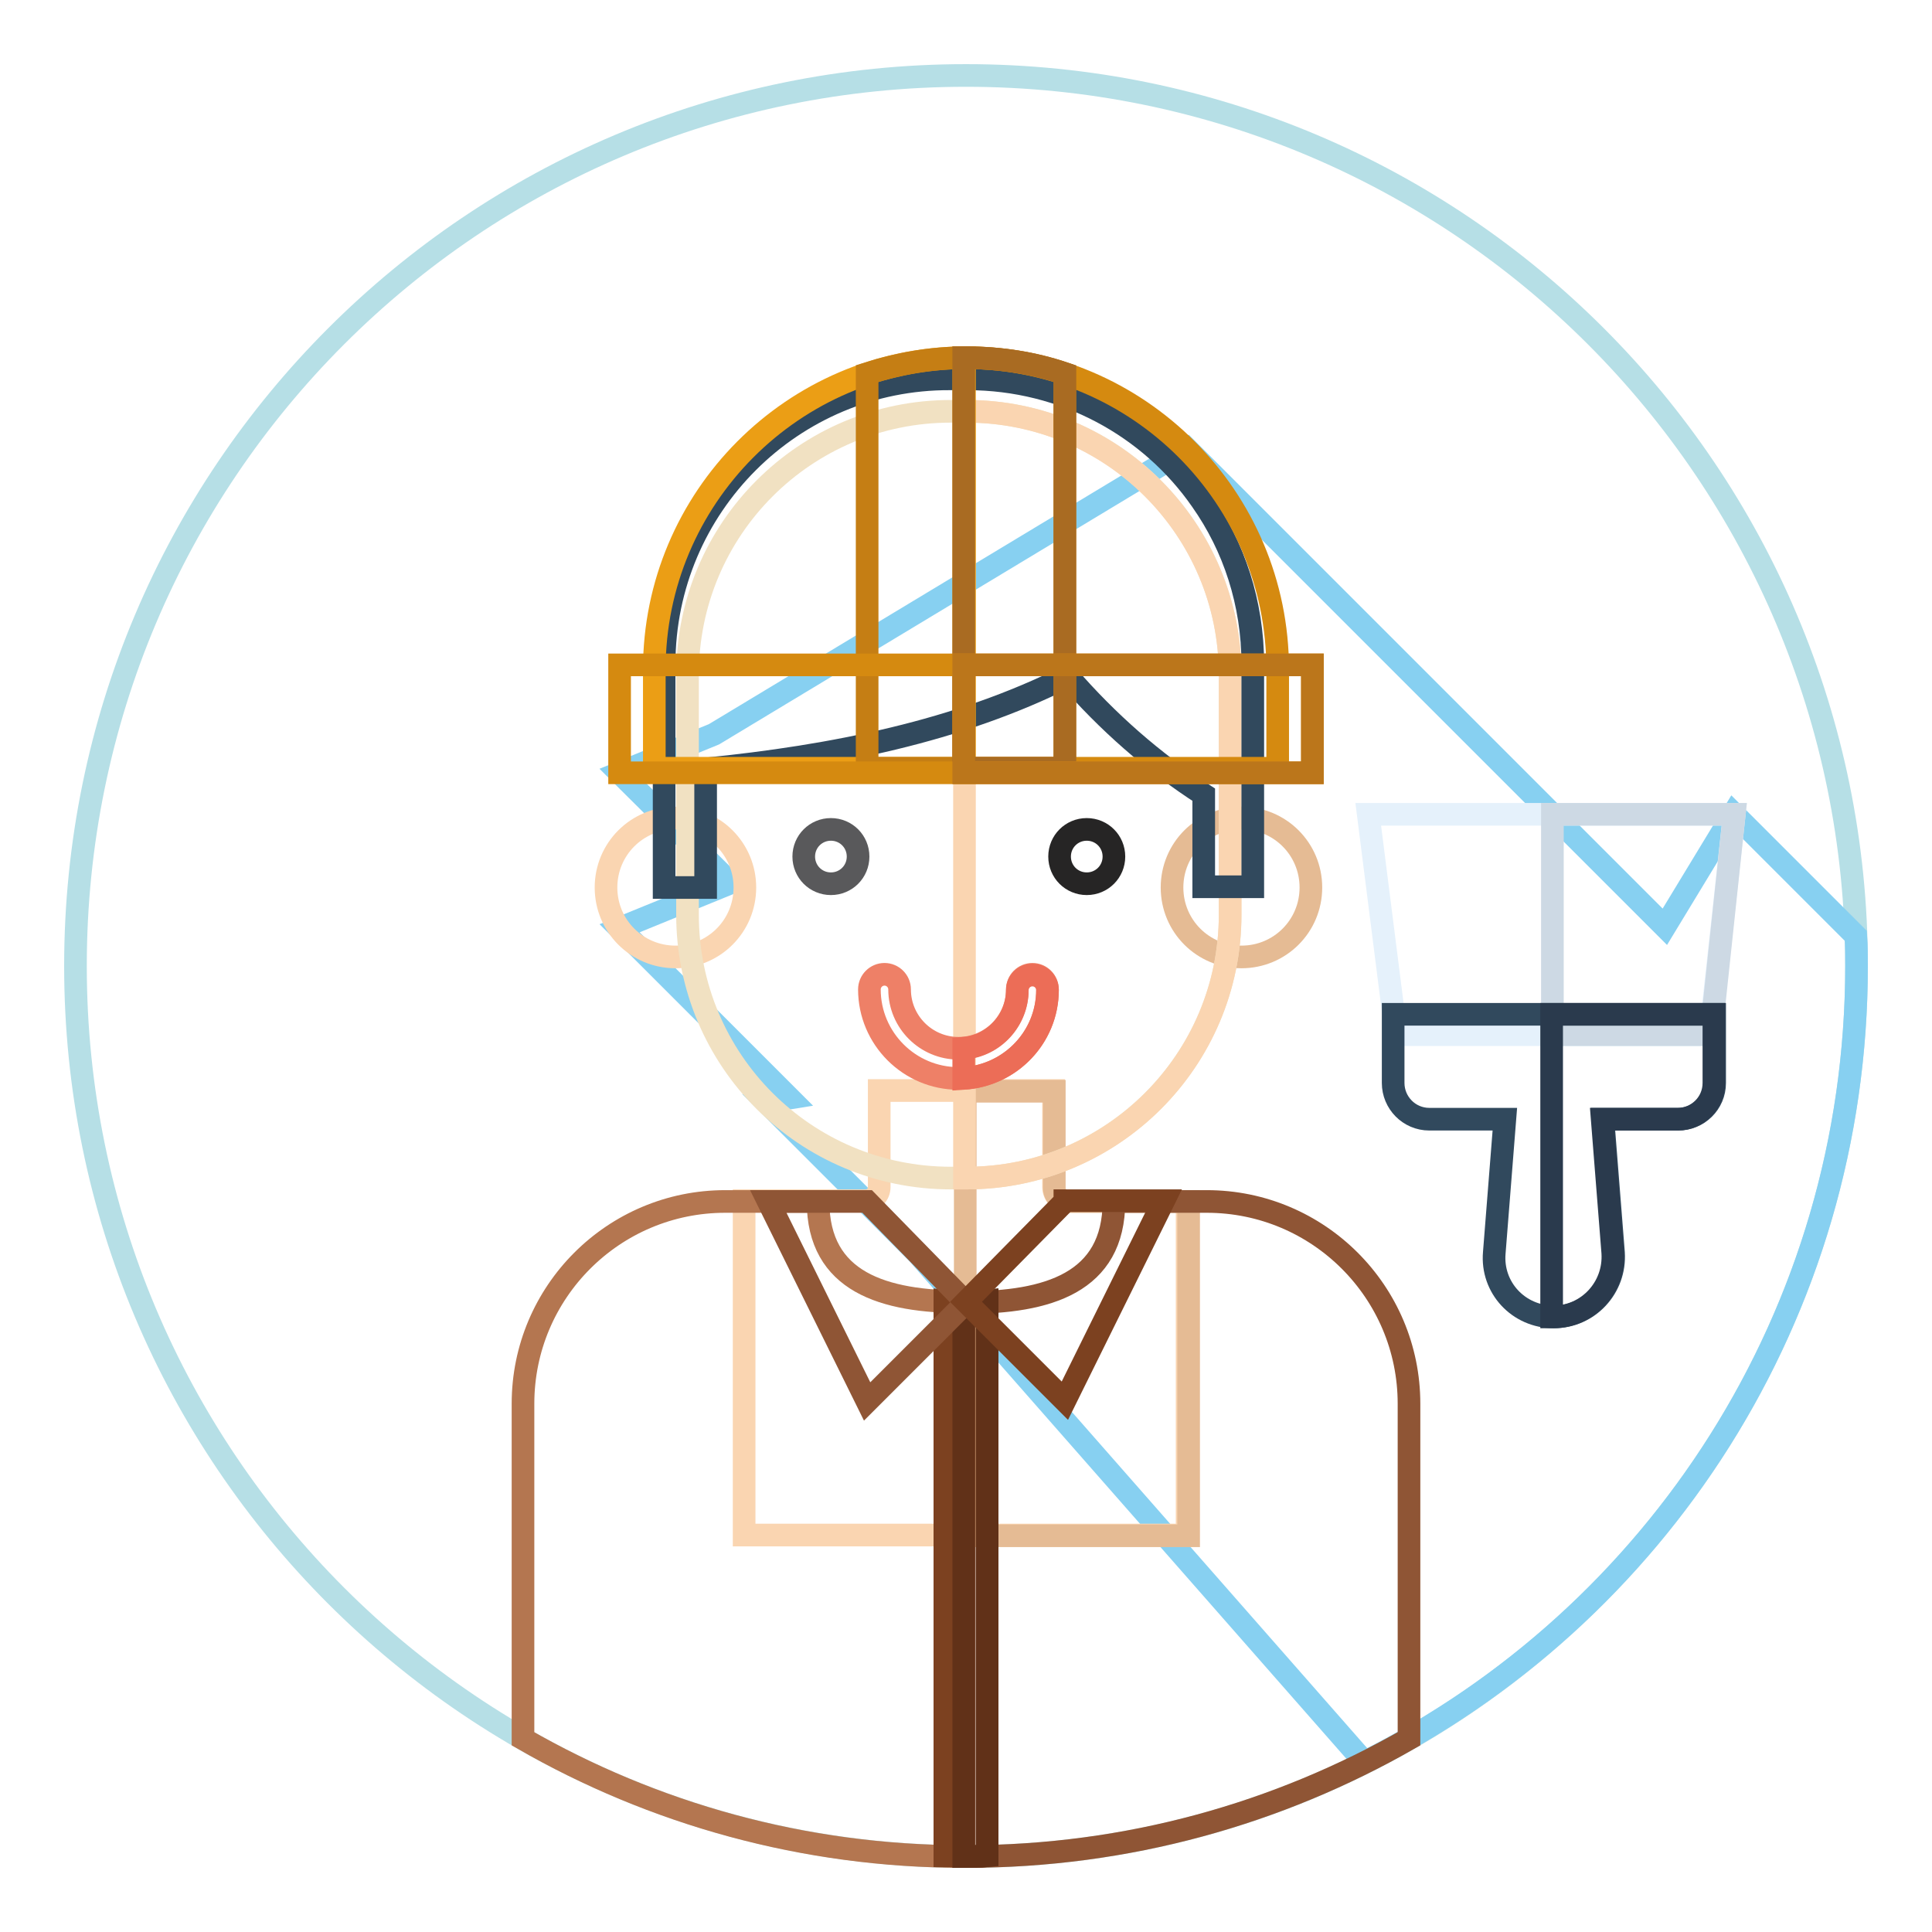 <?xml version="1.0" encoding="utf-8"?>
<!-- Svg Vector Icons : http://www.onlinewebfonts.com/icon -->
<!DOCTYPE svg PUBLIC "-//W3C//DTD SVG 1.1//EN" "http://www.w3.org/Graphics/SVG/1.1/DTD/svg11.dtd">
<svg version="1.1" xmlns="http://www.w3.org/2000/svg" xmlns:xlink="http://www.w3.org/1999/xlink" x="0px" y="0px" viewBox="0 0 256 256" enable-background="new 0 0 256 256" xml:space="preserve">
<g> <path stroke-width="3" fill-opacity="0" stroke="#b6dfe6"  d="M10,128c0,65.2,52.8,118,118,118c65.2,0,118-52.8,118-118c0-65.2-52.8-118-118-118C62.8,10,10,62.8,10,128 L10,128L10,128z"/> <path stroke-width="3" fill-opacity="0" stroke="#87d0f1"  d="M246,128c0-1.3,0-2.7-0.1-4l-16.2-16.2l-9.1,15l-63.3-63.3L94.6,97.3l-12.5,5.1L96.8,117l-14.7,6l22.5,22.5 l-3.1,0.5l20.1,20.1l59.2,67.4C219.5,214.2,246,174.2,246,128L246,128z"/> <path stroke-width="3" fill-opacity="0" stroke="#fad5b1"  d="M139.6,157.3v-12.8h-23.1v12.8c0,1-0.8,1.8-1.8,1.8H98.6v44.3h58.7v-44.2h-15.9 C140.4,159.2,139.6,158.3,139.6,157.3L139.6,157.3z"/> <path stroke-width="3" fill-opacity="0" stroke="#e5bb94"  d="M157.4,159.2h-15.9c-1,0-1.8-0.8-1.8-1.8v-12.8h-11.8v58.9h29.6V159.2z"/> <path stroke-width="3" fill-opacity="0" stroke="#fad5b1"  d="M80.3,117.6c0,5.1,4.1,9.2,9.2,9.2s9.2-4.1,9.2-9.2c0-5.1-4.1-9.2-9.2-9.2S80.3,112.5,80.3,117.6z"/> <path stroke-width="3" fill-opacity="0" stroke="#e5bb94"  d="M155.3,117.6c0,5.1,4.1,9.2,9.2,9.2s9.2-4.1,9.2-9.2c0-5.1-4.1-9.2-9.2-9.2S155.3,112.5,155.3,117.6z"/> <path stroke-width="3" fill-opacity="0" stroke="#f1e1c2"  d="M128.1,156.1H126c-19.3,0-34.9-15.6-34.9-34.9V89.4c0-19.3,15.6-34.9,34.9-34.9h2.1 c19.3,0,34.9,15.6,34.9,34.9v31.8C163,140.5,147.3,156.1,128.1,156.1z"/> <path stroke-width="3" fill-opacity="0" stroke="#fad5b1"  d="M128.1,54.5h-0.3v101.6h0.3c19.3,0,34.9-15.6,34.9-34.9V89.4C163,70.1,147.3,54.5,128.1,54.5z"/> <path stroke-width="3" fill-opacity="0" stroke="#31495d"  d="M159.2,66.3c-6.8-9.8-18.2-16.1-31-16.1h-2.3C105,50.1,88,67.1,88,88v29.6h5.5v-15.7 c16.9-1.7,33.5-5,48-12.3c5.2,6,11.3,11.4,18,15.7v12.2h6.5V88C166,79.9,163.5,72.4,159.2,66.3L159.2,66.3z"/> <path stroke-width="3" fill-opacity="0" stroke="#59595b"  d="M106.5,113.5c0,2,1.6,3.6,3.6,3.6c2,0,3.6-1.6,3.6-3.6c0-2-1.6-3.6-3.6-3.6 C108.1,109.9,106.5,111.5,106.5,113.5L106.5,113.5z"/> <path stroke-width="3" fill-opacity="0" stroke="#262525"  d="M140.4,113.5c0,2,1.6,3.6,3.6,3.6s3.6-1.6,3.6-3.6c0-2-1.6-3.6-3.6-3.6S140.4,111.5,140.4,113.5 L140.4,113.5z"/> <path stroke-width="3" fill-opacity="0" stroke="#b47650"  d="M108.4,159.2H96.1c-14.8,0-26.8,12-26.8,26.8v44.4c17.2,9.9,37.2,15.6,58.4,15.6v-73.5 C117.1,172.5,108.4,169.9,108.4,159.2z"/> <path stroke-width="3" fill-opacity="0" stroke="#8f5535"  d="M159.9,159.2h-12.3c0,10.8-8.8,13.4-19.6,13.4h-0.3V246h0.3c21.4,0,41.4-5.7,58.7-15.6V186 C186.7,171.2,174.7,159.2,159.9,159.2L159.9,159.2z"/> <path stroke-width="3" fill-opacity="0" stroke="#ee8067"  d="M127,142.9c-6.5,0-11.8-5.3-11.8-11.8c0-1.1,0.9-2,2-2c1.1,0,2,0.9,2,2c0,4.3,3.5,7.8,7.8,7.8 c4.3,0,7.8-3.5,7.8-7.8c0-1.1,0.9-2,2-2c1.1,0,2,0.9,2,2C138.8,137.7,133.5,142.9,127,142.9z"/> <path stroke-width="3" fill-opacity="0" stroke="#ec6d57"  d="M138.8,131.2c0-1.1-0.9-2-2-2s-2,0.9-2,2c0,4-3.1,7.4-7.1,7.7v4C133.9,142.5,138.8,137.4,138.8,131.2z"/> <path stroke-width="3" fill-opacity="0" stroke="#7c4120"  d="M125.2,172.4v73.5c0.9,0,1.8,0.1,2.8,0.1s1.8,0,2.8-0.1v-73.5c-0.9,0.1-1.8,0.1-2.8,0.1 S126.1,172.5,125.2,172.4z"/> <path stroke-width="3" fill-opacity="0" stroke="#613118"  d="M128,172.5h-0.3V246h0.3c0.9,0,1.8,0,2.8-0.1v-73.5C129.9,172.5,129,172.5,128,172.5z"/> <path stroke-width="3" fill-opacity="0" stroke="#8f5535"  d="M114.9,159.2l13.1,13.4l-13.1,13.1l-13.1-26.5H114.9z"/> <path stroke-width="3" fill-opacity="0" stroke="#7c4120"  d="M141.1,159.2L128,172.5l13.1,13.1l13.1-26.5H141.1z"/> <path stroke-width="3" fill-opacity="0" stroke="#eb9e15"  d="M86.7,88.7v13.1h41.1V47.4C105.1,47.5,86.7,66,86.7,88.7z"/> <path stroke-width="3" fill-opacity="0" stroke="#d58a10"  d="M169.3,88.7c0-22.8-18.5-41.3-41.3-41.3h-0.3v54.4h41.6V88.7z"/> <path stroke-width="3" fill-opacity="0" stroke="#c57e14"  d="M128,47.4c-4.6,0-9,0.8-13.1,2.1v52.3h26.2V49.5C137,48.1,132.6,47.4,128,47.4z"/> <path stroke-width="3" fill-opacity="0" stroke="#a96b22"  d="M141.1,49.5c-4.1-1.4-8.5-2.1-13.1-2.1h-0.3v54.4h13.4V49.5z"/> <path stroke-width="3" fill-opacity="0" stroke="#d58a10"  d="M82.1,88.1h91.8v14.3H82.1V88.1z"/> <path stroke-width="3" fill-opacity="0" stroke="#bb761b"  d="M127.7,88.1h46.2v14.3h-46.2V88.1z"/> <path stroke-width="3" fill-opacity="0" stroke="#e5f1fb"  d="M226.6,137.1H185l-3.7-29.2h48.5L226.6,137.1z"/> <path stroke-width="3" fill-opacity="0" stroke="#cdd9e4"  d="M229.8,107.9h-24.1v29.2h21L229.8,107.9z"/> <path stroke-width="3" fill-opacity="0" stroke="#31495d"  d="M184.6,134.4v9.1c0,2.6,2.1,4.8,4.8,4.8h10L198,166c-0.4,4.6,3.2,8.5,7.9,8.5c4.6,0,8.2-3.9,7.9-8.5 l-1.4-17.7h10c2.6,0,4.8-2.1,4.8-4.8v-9.1H184.6z"/> <path stroke-width="3" fill-opacity="0" stroke="#2a3a4d"  d="M205.6,134.4v40.1h0.2c4.6,0,8.2-3.9,7.9-8.5l-1.4-17.7h10c2.6,0,4.8-2.1,4.8-4.8v-9.1L205.6,134.4 L205.6,134.4z"/></g>
</svg>